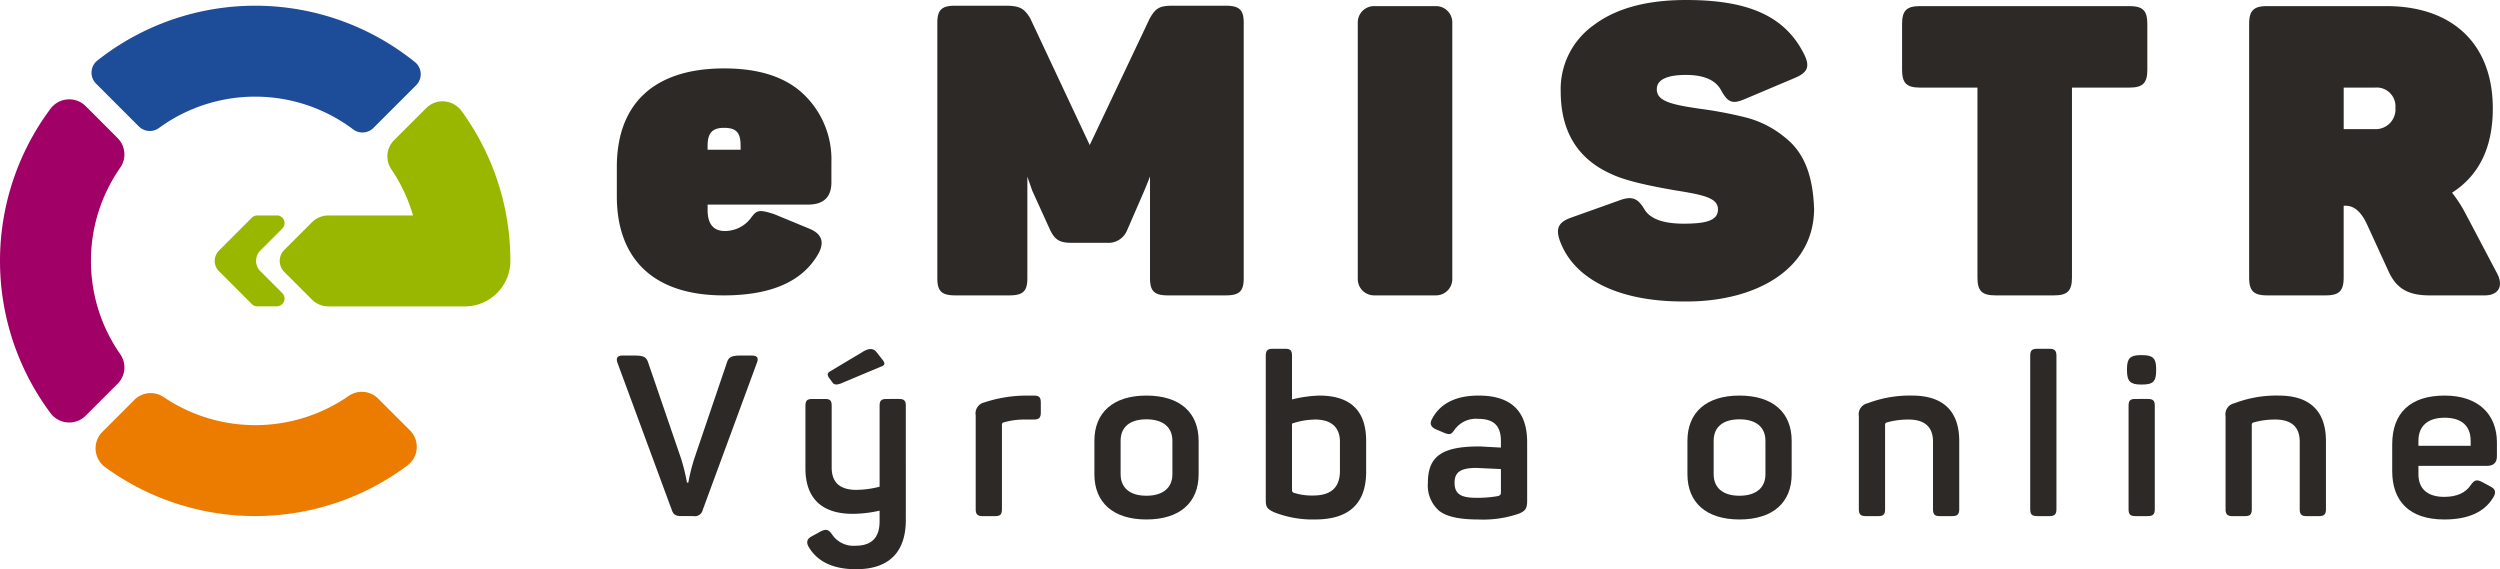 <?xml version="1.0" encoding="UTF-8" standalone="no"?>
<svg
   xmlns:dc="http://purl.org/dc/elements/1.1/"
   xmlns:cc="http://creativecommons.org/ns#"
   xmlns:rdf="http://www.w3.org/1999/02/22-rdf-syntax-ns#"
   xmlns:svg="http://www.w3.org/2000/svg"
   xmlns="http://www.w3.org/2000/svg"
   xmlns:sodipodi="http://sodipodi.sourceforge.net/DTD/sodipodi-0.dtd"
   xmlns:inkscape="http://www.inkscape.org/namespaces/inkscape"
   id="Group_1"
   data-name="Group 1"
   width="444.905"
   height="101.3"
   viewBox="0 0 444.905 101.3"
   version="1.1"
   sodipodi:docname="logo.svg"
   inkscape:version="0.92.2 (5c3e80d, 2017-08-06)">

  <defs
     id="defs28" />
  <sodipodi:namedview
     pagecolor="#ffffff"
     bordercolor="#666666"
     borderopacity="1"
     objecttolerance="10"
     gridtolerance="10"
     guidetolerance="10"
     inkscape:pageopacity="0"
     inkscape:pageshadow="2"
     inkscape:window-width="861"
     inkscape:window-height="480"
     id="namedview26"
     showgrid="false"
     inkscape:zoom="0.88108698"
     inkscape:cx="64.125338"
     inkscape:cy="50.650002"
     inkscape:window-x="0"
     inkscape:window-y="0"
     inkscape:window-maximized="0"
     inkscape:current-layer="Group_1" />
  <path
     id="Path_1"
     data-name="Path 1"
     d="M67.3,70.943a4.093,4.093,0,0,0-5.223-.5,29.15,29.15,0,0,1-32.971.21,4.107,4.107,0,0,0-5.2.515l-5.687,5.685a4.151,4.151,0,0,0,.5,6.287,45.294,45.294,0,0,0,53.817-.321,4.146,4.146,0,0,0,.421-6.229L67.3,70.943"
     fill="#ec7c00" />
  <path
     id="Path_2"
     data-name="Path 2"
     d="M16.184,46.433a28.977,28.977,0,0,1,5.229-16.617,4.109,4.109,0,0,0-.487-5.25l-5.678-5.679a4.155,4.155,0,0,0-6.268.475,45.294,45.294,0,0,0,0,54.142,4.154,4.154,0,0,0,6.268.475L20.926,68.3a4.106,4.106,0,0,0,.487-5.248,28.983,28.983,0,0,1-5.229-16.619"
     fill="#a10066" />
  <path
     id="Path_3"
     data-name="Path 3"
     d="M73.5,38.342H58.443a4.134,4.134,0,0,0-2.923,1.211l-4.932,4.932a2.757,2.757,0,0,0,0,3.9l4.932,4.93a4.135,4.135,0,0,0,2.923,1.211H82.734a8.1,8.1,0,0,0,8.091-8.1,45.165,45.165,0,0,0-8.706-26.691,4.148,4.148,0,0,0-6.281-.493l-5.681,5.679a4.094,4.094,0,0,0-.533,5.18A29,29,0,0,1,73.5,38.342"
     fill="#9ab700" />
  <path
     id="Path_4"
     data-name="Path 4"
     d="M49.26,38.342H45.795a1.38,1.38,0,0,0-.975.4l-5.843,5.846a2.6,2.6,0,0,0,0,3.684l5.843,5.846a1.384,1.384,0,0,0,.975.4H49.26a1.379,1.379,0,0,0,.975-2.353l-3.9-3.9a2.6,2.6,0,0,1,0-3.684l3.9-3.9a1.379,1.379,0,0,0-.975-2.353"
     fill="#9ab700" />
  <path
     id="Path_5"
     data-name="Path 5"
     d="M45.413,17.2a28.985,28.985,0,0,1,17.425,5.817,2.755,2.755,0,0,0,3.609-.242l7.615-7.614a2.766,2.766,0,0,0-.214-4.106,45.3,45.3,0,0,0-56.516-.287,2.763,2.763,0,0,0-.234,4.12l7.62,7.621a2.758,2.758,0,0,0,3.579.262A29.023,29.023,0,0,1,45.413,17.2"
     fill="#1d4c99" />
  <path
     id="Path_6"
     data-name="Path 6"
     d="M109.772,29.725c0-11.382,6.756-17.551,19.094-17.551,6.243,0,11.016,1.543,14.247,4.7a15.993,15.993,0,0,1,4.846,11.97v3.6q0,3.966-4.185,3.967H125.927v.954q0,3.744,3.086,3.746a5.779,5.779,0,0,0,4.7-2.425c.955-1.249,1.321-1.467,4.038-.586l6.392,2.642c2.055.882,2.568,2.278,1.614,4.187-2.716,5.066-8.372,7.639-16.964,7.639-13,0-19.021-6.977-19.021-17.627ZM131.8,25.98c0-2.277-.662-3.23-2.938-3.23-2.131,0-2.939.953-2.939,3.23v.662H131.8Z"
     fill="#2c2927" />
  <path
     id="Path_7"
     data-name="Path 7"
     d="M133.8,63.276c.967,0,1.248.442.886,1.327l-9.618,26.115a1.452,1.452,0,0,1-1.689,1.128h-2.131c-.967,0-1.409-.243-1.692-1.087L109.9,64.6c-.319-.885-.038-1.327.886-1.327h2.053c1.649,0,2.172.242,2.494,1.207l5.876,17.141a35.3,35.3,0,0,1,1.046,4.266h.241a33.594,33.594,0,0,1,1.046-4.226l5.835-17.181c.322-.965.845-1.207,2.494-1.207Z"
     fill="#2c2927" />
  <path
     id="Path_8"
     data-name="Path 8"
     d="M159.956,71c.924,0,1.246.283,1.246,1.209V92.53c0,5.512-2.777,8.77-8.852,8.77-3.984,0-6.8-1.286-8.37-3.861-.562-.885-.4-1.569.523-2.013l1.531-.845c.964-.482,1.408-.362,2.011.483a4.574,4.574,0,0,0,4.225,2.052c2.856,0,4.264-1.448,4.264-4.346V90.879a22.46,22.46,0,0,1-4.787.564c-5.634,0-8.41-2.9-8.41-8.089V72.21c0-.926.321-1.209,1.247-1.209H146.8c.926,0,1.207.283,1.207,1.209V83.193c0,2.656,1.449,3.983,4.386,3.983a17.062,17.062,0,0,0,4.144-.561V72.21c0-.926.322-1.209,1.248-1.209Zm-6.318-8.449c1.006-.6,1.771-.564,2.292.04l1.007,1.287c.6.684.644,1.127-.16,1.368l-7,2.939c-.764.321-1.289.321-1.57-.041l-.563-.765c-.483-.6-.442-1.006.081-1.287Z"
     fill="#2c2927" />
  <path
     id="Path_9"
     data-name="Path 9"
     d="M183.976,70.4c.926,0,1.248.281,1.248,1.248v1.769c0,.926-.322,1.247-1.248,1.247h-1.447a13.1,13.1,0,0,0-3.823.485.424.424,0,0,0-.4.482V90.6c0,.924-.281,1.248-1.207,1.248h-2.212c-.927,0-1.25-.324-1.25-1.248V73.9a2,2,0,0,1,1.569-2.294A23.9,23.9,0,0,1,182.69,70.4Z"
     fill="#2c2927" />
  <path
     id="Path_10"
     data-name="Path 10"
     d="M194.76,78.445c0-5.029,3.34-8.048,9.255-8.048,5.954,0,9.294,3.019,9.294,8.048V84.4c0,5.03-3.34,8.046-9.294,8.046-5.915,0-9.255-3.016-9.255-8.046Zm13.882,0c0-2.454-1.69-3.822-4.627-3.822s-4.588,1.368-4.588,3.822V84.4c0,2.414,1.651,3.823,4.588,3.823s4.627-1.409,4.627-3.823Z"
     fill="#2c2927" />
  <path
     id="Path_11"
     data-name="Path 11"
     d="M228.72,62.068c.927,0,1.207.322,1.207,1.248v7.765a23.365,23.365,0,0,1,4.83-.683c5.592,0,8.368,2.7,8.368,8.086v5.433c0,5.675-3.016,8.53-9.094,8.53a18.717,18.717,0,0,1-7.283-1.286c-1.288-.6-1.488-.926-1.488-2.212V63.316c0-.926.322-1.248,1.248-1.248Zm9.738,16.538c0-2.536-1.529-3.942-4.386-3.942a13.059,13.059,0,0,0-4.145.722V87.257a.472.472,0,0,0,.322.444,10.572,10.572,0,0,0,3.46.482c3.18,0,4.749-1.449,4.749-4.386Z"
     fill="#2c2927" />
  <path
     id="Path_12"
     data-name="Path 12"
     d="M263.165,70.4c5.754,0,8.61,2.776,8.61,8.288V89.11c0,1.406-.322,1.809-1.45,2.294a19.471,19.471,0,0,1-7.244,1.044c-3.417,0-5.752-.523-7.04-1.608a5.978,5.978,0,0,1-1.932-4.91c0-4.787,2.577-6.479,9.135-6.479.281,0,1.569.082,3.863.2V78.525c0-2.615-1.127-3.983-4.026-3.983a4.67,4.67,0,0,0-4.223,1.932c-.605.844-.8.926-1.731.6l-1.608-.682c-.887-.4-1.127-1.007-.683-1.811,1.447-2.777,4.223-4.185,8.329-4.185m3.942,13.077c-2.817-.122-4.266-.2-4.386-.2-2.9,0-3.863.845-3.863,2.615,0,1.812.844,2.7,3.784,2.7a20.6,20.6,0,0,0,4.022-.321c.282-.122.443-.283.443-.564Z"
     fill="#2c2927" />
  <path
     id="Path_13"
     data-name="Path 13"
     d="M300.3,78.445c0-5.029,3.338-8.048,9.255-8.048,5.954,0,9.294,3.019,9.294,8.048V84.4c0,5.03-3.34,8.046-9.294,8.046-5.917,0-9.255-3.016-9.255-8.046Zm13.882,0c0-2.454-1.692-3.822-4.627-3.822s-4.588,1.368-4.588,3.822V84.4c0,2.414,1.649,3.823,4.588,3.823s4.627-1.409,4.627-3.823Z"
     fill="#2c2927" />
  <path
     id="Path_14"
     data-name="Path 14"
     d="M340.3,70.4c5.634,0,8.37,2.9,8.37,8.087V90.6c0,.924-.322,1.248-1.248,1.248h-2.213c-.926,0-1.207-.324-1.207-1.248V78.607c0-2.615-1.449-3.945-4.386-3.945a14.046,14.046,0,0,0-3.861.526.384.384,0,0,0-.283.4V90.6c0,.924-.283,1.248-1.207,1.248h-2.215c-.924,0-1.246-.324-1.246-1.248V74.06a2,2,0,0,1,1.568-2.294A20.976,20.976,0,0,1,340.3,70.4"
     fill="#2c2927" />
  <path
     id="Path_15"
     data-name="Path 15"
     d="M365.97,90.6c0,.926-.322,1.247-1.248,1.247h-2.174c-.963,0-1.246-.321-1.246-1.247V63.317c0-.927.283-1.248,1.246-1.248h2.174c.926,0,1.248.321,1.248,1.248Z"
     fill="#2c2927" />
  <path
     id="Path_16"
     data-name="Path 16"
     d="M381.258,63.2c1.893,0,2.455.6,2.455,2.414v.362c0,1.891-.562,2.455-2.455,2.455h-.281c-1.811,0-2.452-.564-2.452-2.455V65.61c0-1.812.561-2.414,2.452-2.414ZM382.225,71c.926,0,1.246.281,1.246,1.207V90.6c0,.926-.32,1.247-1.246,1.247h-2.212c-.927,0-1.209-.321-1.209-1.247V72.208c0-.926.282-1.207,1.209-1.207Z"
     fill="#2c2927" />
  <path
     id="Path_17"
     data-name="Path 17"
     d="M405.563,70.4c5.634,0,8.368,2.9,8.368,8.087V90.6c0,.924-.322,1.248-1.246,1.248h-2.214c-.925,0-1.207-.324-1.207-1.248V78.607c0-2.615-1.45-3.945-4.387-3.945a14.061,14.061,0,0,0-3.861.526.384.384,0,0,0-.283.4V90.6c0,.924-.281,1.248-1.207,1.248h-2.212c-.927,0-1.248-.324-1.248-1.248V74.06a2,2,0,0,1,1.569-2.294,20.972,20.972,0,0,1,7.928-1.368"
     fill="#2c2927" />
  <path
     id="Path_18"
     data-name="Path 18"
     d="M425.722,79.089c0-5.632,3.258-8.692,9.334-8.692,6.115,0,9.3,3.463,9.3,8.329v2.455c0,1.166-.6,1.73-1.812,1.73H430.389V84.4c0,2.616,1.649,4.024,4.586,4.024,2.255,0,3.822-.724,4.75-2.133.644-.926,1.085-1,2.05-.482l1.411.763c.924.444,1.085,1.087.48,2.013q-2.35,3.863-8.691,3.861c-6.276,0-9.253-3.338-9.253-8.61Zm13.961-.644c0-2.615-1.57-4.105-4.627-4.105-3.018,0-4.667,1.49-4.667,4.105v.886h9.294Z"
     fill="#2c2927" />
  <path
     id="Path_19"
     data-name="Path 19"
     d="M218.144,1.015c2.392,0,3.19.725,3.19,3.045V49.522c0,2.318-.8,3.045-3.19,3.045H207.849c-2.394,0-3.19-.727-3.19-3.045V31.412c-.454,1.155-.793,1.993-1.015,2.52l-3.119,7.177a3.585,3.585,0,0,1-3.551,2.1h-6.382c-2.029,0-2.827-.58-3.625-2.1L183.7,33.932l-.869-2.491V49.522c0,2.318-.8,3.045-3.191,3.045H170c-2.394,0-3.192-.727-3.192-3.045V4.06c0-2.32.8-3.045,3.192-3.045h8.844c2.611,0,3.409.436,4.5,2.247l10.587,22.551L204.586,3.335c1.087-1.958,1.812-2.32,4.205-2.32Z"
     fill="#2c2927" />
  <path
     id="Rectangle_6"
     data-name="Rectangle 6"
     d="M2.9,0H13.922a2.9,2.9,0,0,1,2.9,2.9V48.578a2.9,2.9,0,0,1-2.9,2.9H2.9a2.9,2.9,0,0,1-2.9-2.9V2.9A2.9,2.9,0,0,1,2.9,0Z"
     transform="translate(241.632 1.087)"
     fill="#2c2927" />
  <path
     id="Path_20"
     data-name="Path 20"
     d="M283.685,4.423C287.672,1.451,293.111,0,300.07,0c11.022,0,17.619,2.827,21.026,9.715,1.089,2.249.509,3.263-1.811,4.207l-8.919,3.77c-2.1.869-2.9.507-4.061-1.6-.943-1.813-3.045-2.756-6.235-2.756-3.478,0-5.221.871-5.221,2.539,0,2.1,2.394,2.753,8.2,3.553a72.376,72.376,0,0,1,7.539,1.45,17.9,17.9,0,0,1,7.035,3.554c3.261,2.536,5,6.45,5.219,12.76-.074,11.091-10.949,16.674-23.42,16.458-10.8,0-19.213-3.627-21.822-10.8-.8-2.247-.218-3.336,2.029-4.132l8.339-2.974c2.248-.871,3.406-.653,4.639,1.452,1.016,1.74,3.336,2.609,7.035,2.609,4.058,0,6.09-.58,6.09-2.538s-2.247-2.536-7.25-3.334c-5.586-.943-9.5-1.887-11.747-2.974-6.019-2.683-8.991-7.612-8.991-14.718a13.968,13.968,0,0,1,5.946-11.818"
     fill="#2c2927" />
  <path
     id="Path_21"
     data-name="Path 21"
     d="M378.953,1.088c2.394,0,3.19.8,3.19,3.189V12.4c0,2.391-.8,3.189-3.19,3.189H368.731V49.377c0,2.391-.8,3.189-3.191,3.189H355.1c-2.394,0-3.19-.8-3.19-3.189V15.588H341.686c-2.391,0-3.189-.8-3.189-3.189V4.277c0-2.391.8-3.189,3.189-3.189Z"
     fill="#2c2927" />
  <path
     id="Path_22"
     data-name="Path 22"
     d="M424.7,1.088c11.6,0,18.924,6.6,18.924,18.2,0,6.888-2.394,11.891-7.253,15.007a23.17,23.17,0,0,1,2.394,3.7l5.583,10.587c1.234,2.247.363,3.987-2.176,3.987h-9.788c-3.841,0-5.87-1.233-7.248-4.134l-3.99-8.7c-1.013-2.1-2.247-3.119-3.7-3.119h-.362V49.377c0,2.391-.8,3.189-3.192,3.189h-10.44c-2.392,0-3.191-.8-3.191-3.189V4.277c0-2.391.8-3.189,3.191-3.189Zm-2.031,14.5h-5.581v7.395h5.581a3.522,3.522,0,0,0,3.625-3.841,3.331,3.331,0,0,0-3.625-3.554"
     fill="#2c2927" />
</svg>
